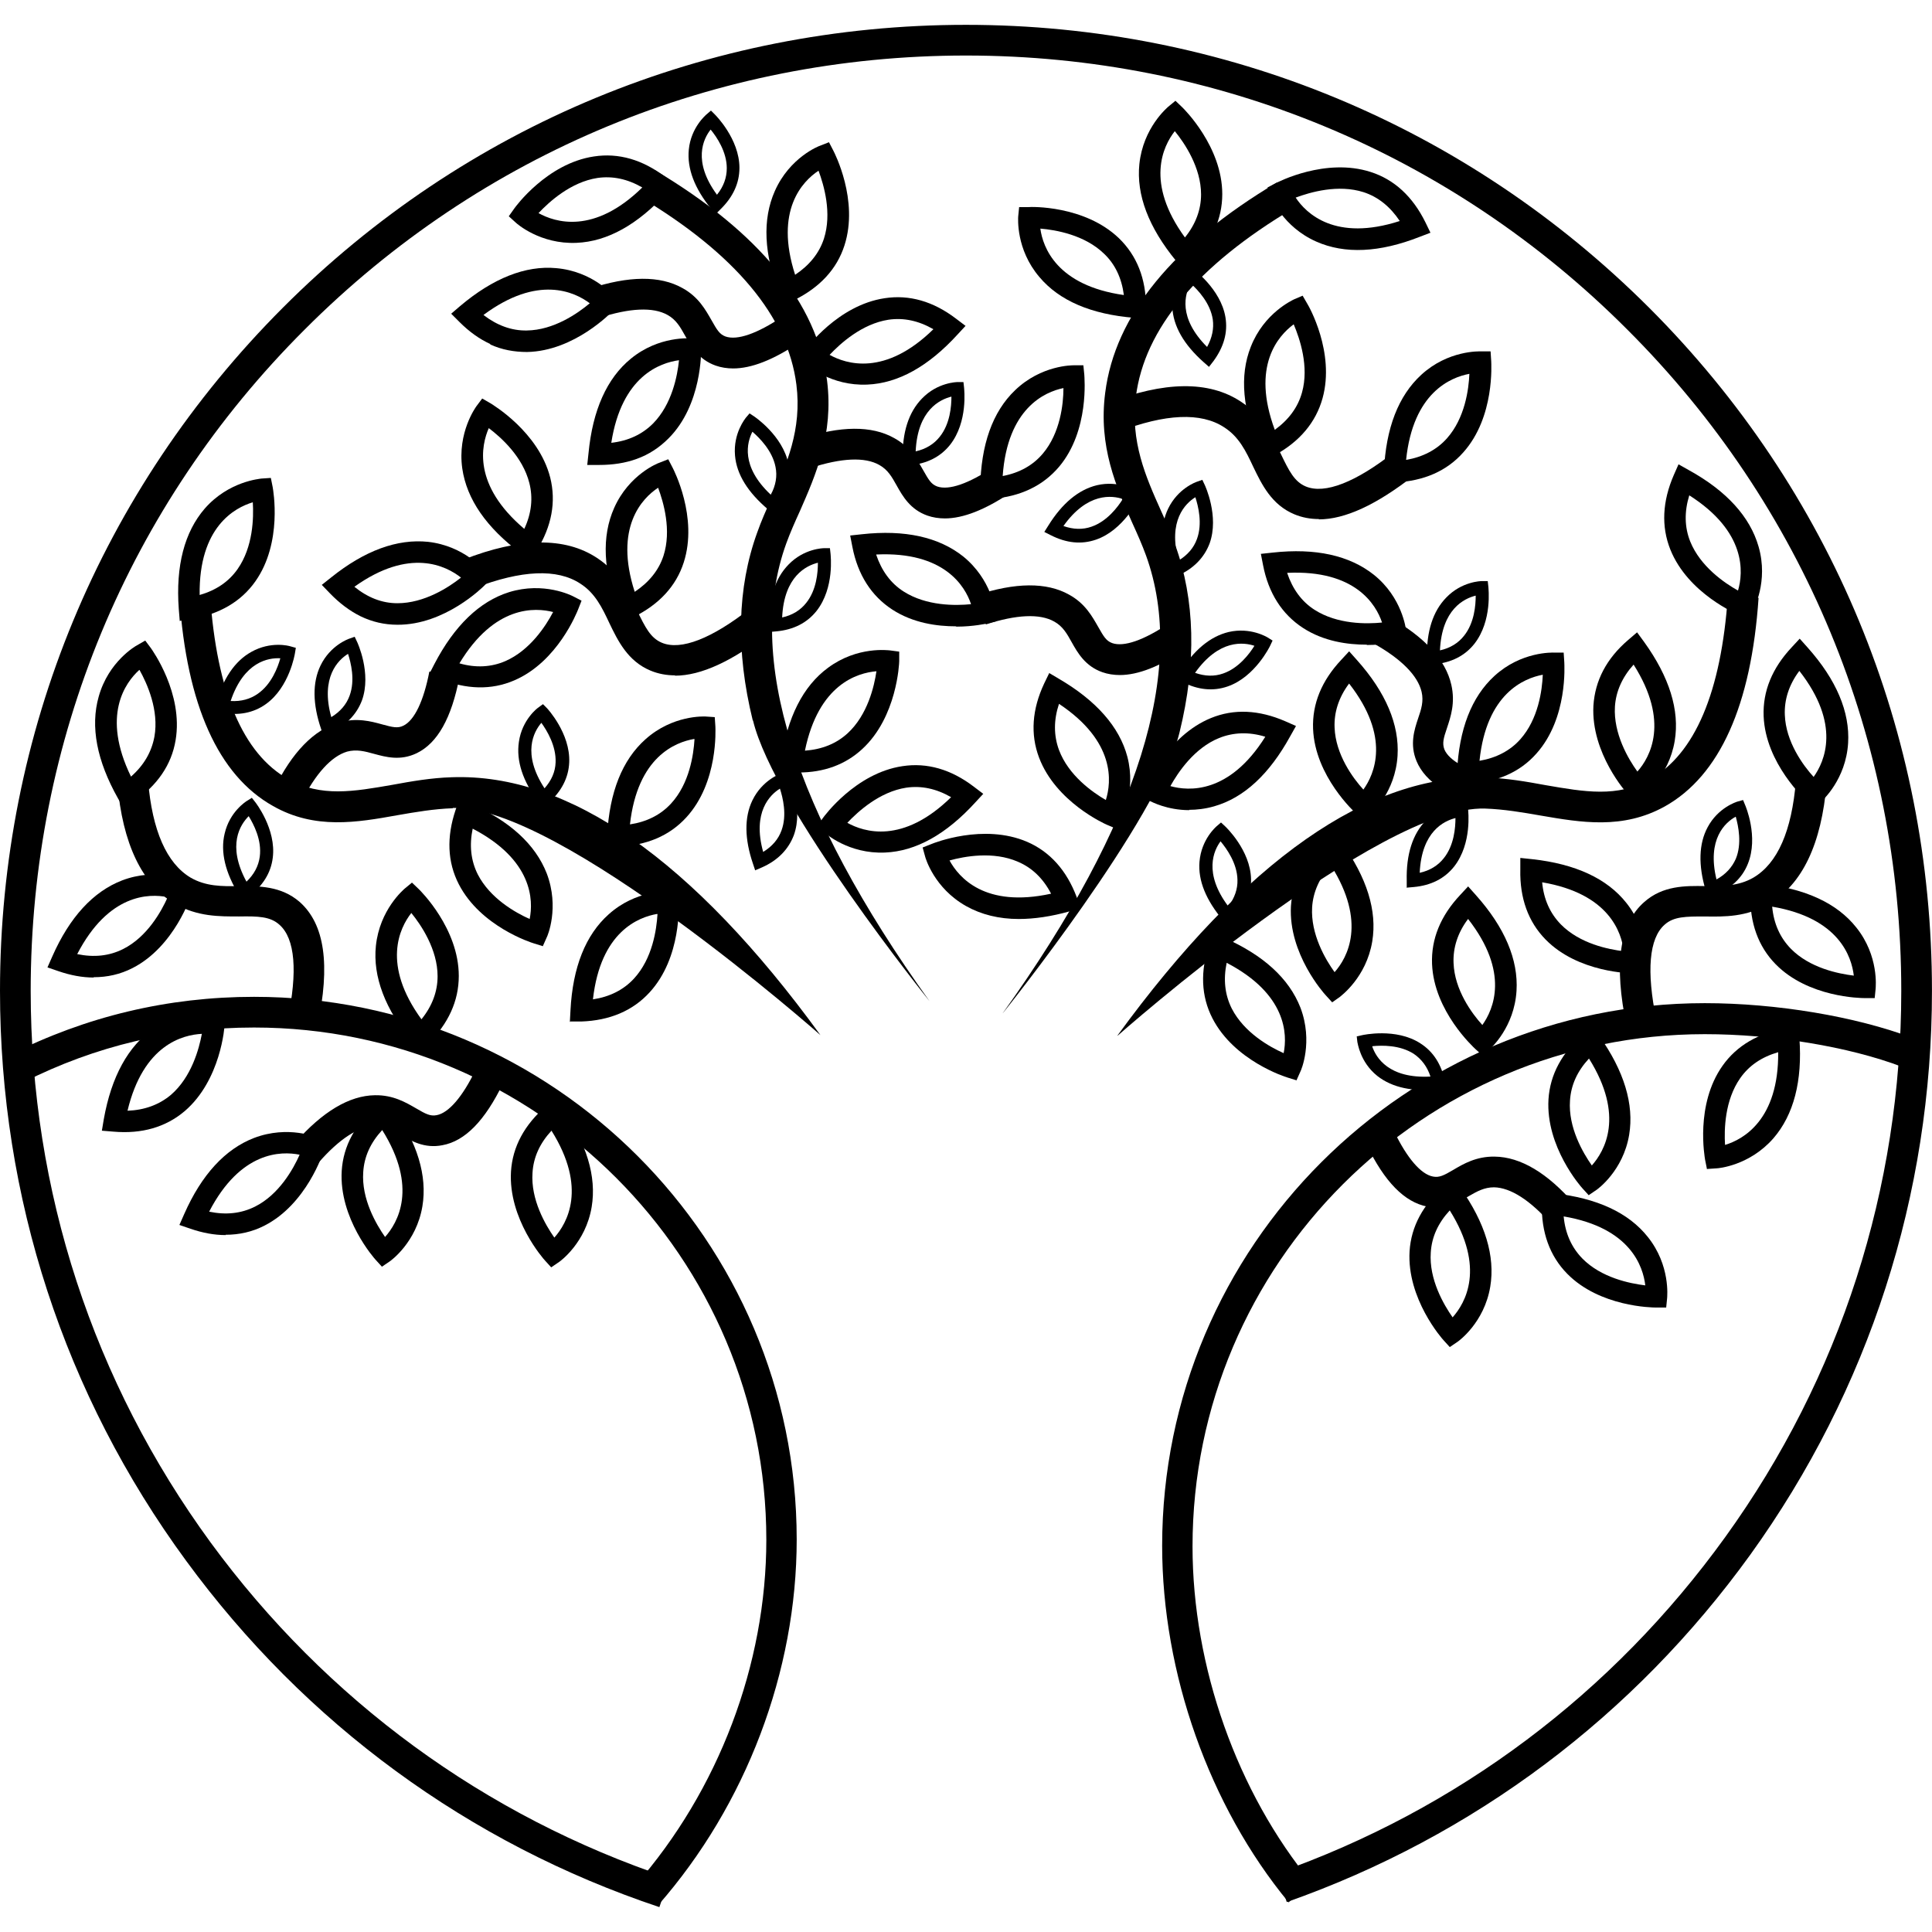 <svg xmlns="http://www.w3.org/2000/svg" version="1.1" xmlns:xlink="http://www.w3.org/1999/xlink" width="1000" height="1000"><style>
    #light-icon {
      display: inline;
    }
    #dark-icon {
      display: none;
    }

    @media (prefers-color-scheme: dark) {
      #light-icon {
        display: none;
      }
      #dark-icon {
        display: inline;
      }
    }
  </style><g id="light-icon"><svg xmlns="http://www.w3.org/2000/svg" version="1.1" xmlns:xlink="http://www.w3.org/1999/xlink" width="1000" height="1000"><g><g transform="matrix(16.377,0,0,16.377,0,12.856)"><svg xmlns="http://www.w3.org/2000/svg" version="1.1" xmlns:xlink="http://www.w3.org/1999/xlink" width="61.06" height="59.49"><svg id="Livello_2" data-name="Livello 2" xmlns="http://www.w3.org/2000/svg" viewBox="0 0 61.06 59.49">
  <g id="Livello_1-2" data-name="Livello 1">
    <g>
      <path d="M41.69,15.62c-.28,0-.54-.05-.78-.15-.72-.3-1.03-.94-1.3-1.5-.23-.49-.45-.95-.92-1.25-.73-.48-1.86-.43-3.34.14l-.35-.9c1.79-.7,3.21-.72,4.22-.05.69.45.99,1.09,1.26,1.65.26.54.43.88.79,1.03.6.25,1.58-.13,2.81-1.1l.6.76c-1.18.92-2.17,1.38-3,1.38Z"></path>
      <path d="M51.41,31.65c-.41-1.95-.23-3.24.56-3.93.59-.52,1.3-.51,1.92-.5.54,0,1.05.01,1.53-.27.76-.45,1.21-1.47,1.34-3.06l.97.08c-.16,1.92-.77,3.2-1.82,3.81-.71.42-1.41.41-2.03.4-.6,0-.98,0-1.27.26-.49.43-.58,1.47-.26,3.01l-.95.2Z"></path>
      <path d="M10.04,31.65l-.95-.2c.32-1.53.24-2.57-.26-3.01-.29-.26-.67-.27-1.27-.26-.62,0-1.32.01-2.03-.4-1.04-.61-1.66-1.9-1.82-3.81l.97-.08c.13,1.58.59,2.61,1.34,3.06.48.28.99.28,1.53.27.63,0,1.33-.01,1.92.5.79.7.98,1.98.56,3.93Z"></path>
      <path d="M21.34,20.56c-.28,0-.54-.05-.78-.15-.72-.3-1.03-.94-1.3-1.5-.23-.49-.45-.95-.92-1.25-.73-.48-1.86-.43-3.34.14l-.35-.9c1.79-.7,3.21-.72,4.22-.05.69.45.99,1.09,1.26,1.65.26.54.43.88.79,1.03.6.25,1.58-.13,2.81-1.1l.6.76c-1.18.92-2.17,1.38-3,1.38Z"></path>
      <path d="M29.87,15.6c-.2,0-.39-.03-.56-.09-.54-.19-.78-.61-.97-.95-.15-.27-.28-.5-.55-.65-.46-.26-1.2-.22-2.16.09l-.31-.92c1.24-.41,2.23-.42,2.94-.02.51.28.73.69.92,1.02.17.3.25.44.44.51.37.13,1-.09,1.79-.62l.54.81c-.82.55-1.51.82-2.09.82Z"></path>
      <path d="M9.53,24.59l-.87-.43c.57-1.17,1.26-1.88,2.05-2.11.56-.16,1.01-.04,1.37.06.33.09.49.13.67.04.35-.17.64-.78.82-1.71l.95.18c-.25,1.29-.69,2.08-1.35,2.4-.52.25-.98.12-1.35.02-.29-.08-.55-.15-.85-.07-.5.15-1,.7-1.45,1.6Z"></path>
      <path d="M47.09,24.74c-1.28-.31-2.04-.8-2.32-1.47-.22-.53-.07-.99.05-1.35.1-.29.18-.54.11-.84-.12-.51-.64-1.04-1.52-1.53l.47-.85c1.14.64,1.81,1.36,1.99,2.16.13.57-.02,1.01-.14,1.37-.11.32-.15.48-.08.67.15.36.74.68,1.66.91l-.23.94Z"></path>
      <path d="M35.4,20.55c-.2,0-.39-.03-.56-.09-.54-.19-.78-.61-.97-.95-.15-.27-.28-.5-.55-.65-.46-.26-1.2-.22-2.16.09l-.31-.92c1.24-.41,2.23-.42,2.94-.02.51.28.73.69.92,1.02.17.3.25.44.44.51.37.13,1-.09,1.79-.62l.54.81c-.82.55-1.51.82-2.09.82Z"></path>
      <path d="M23.18,10.86c-.2,0-.39-.03-.56-.09-.54-.19-.78-.61-.97-.95-.15-.27-.28-.5-.55-.65-.46-.26-1.2-.22-2.16.09l-.31-.92c1.24-.41,2.23-.42,2.94-.02.51.28.73.69.92,1.02.17.3.25.44.44.51.37.13,1-.09,1.79-.62l.54.81c-.82.55-1.51.82-2.09.82Z"></path>
      <path d="M10.06,35.97l-.73-.64c.86-.98,1.71-1.49,2.52-1.5.58-.01.98.23,1.31.42.29.17.44.25.64.21.38-.07.82-.58,1.23-1.43l.87.42c-.57,1.18-1.2,1.83-1.92,1.96-.56.11-.98-.13-1.31-.33-.26-.15-.49-.29-.8-.28-.52,0-1.15.41-1.81,1.17Z"></path>
      <path d="M49.03,37.91c-.66-.76-1.29-1.16-1.81-1.17-.31,0-.54.13-.8.28-.33.2-.75.44-1.31.33-.72-.14-1.35-.78-1.92-1.96l.87-.42c.41.85.85,1.36,1.23,1.43.2.04.35-.04.64-.21.32-.19.73-.43,1.31-.42.82.01,1.67.52,2.52,1.5l-.73.64Z"></path>
      <path d="M24.77,8.86l-.13-.34c-.5-1.27-.55-2.37-.15-3.27.47-1.06,1.39-1.42,1.43-1.43l.28-.11.14.27c.03.06.81,1.56.35,2.99-.24.75-.78,1.33-1.59,1.73l-.33.16ZM25.87,4.61c-.5.33-1.4,1.25-.74,3.29.45-.3.76-.68.91-1.14.26-.81,0-1.69-.17-2.15Z"></path>
      <path d="M45.21,6.57l-.34.13c-1.27.5-2.37.55-3.27.15-1.06-.47-1.42-1.39-1.43-1.43l-.11-.28.27-.14c.06-.03,1.56-.81,2.99-.35.75.24,1.33.78,1.73,1.59l.16.33ZM40.95,5.46c.33.5,1.25,1.4,3.29.74-.3-.45-.68-.76-1.14-.91-.81-.26-1.69,0-2.15.17Z"></path>
      <path d="M36.22,9.29l-.37-.03c-1.36-.11-2.37-.54-3-1.29-.75-.88-.67-1.87-.67-1.91l.03-.3h.3c.07-.01,1.76-.06,2.85.98.57.55.86,1.28.86,2.18v.37ZM32.88,6.44c.08.59.52,1.8,2.64,2.1-.07-.54-.28-.98-.63-1.31-.61-.59-1.52-.75-2.01-.79Z"></path>
      <path d="M19.69,18.88l-.13-.34c-.5-1.27-.55-2.37-.15-3.27.47-1.06,1.39-1.42,1.43-1.43l.28-.11.14.27c.03.06.81,1.56.35,2.99-.24.75-.78,1.33-1.59,1.73l-.33.16ZM20.8,14.63c-.5.33-1.4,1.25-.74,3.29.45-.3.76-.68.91-1.14.26-.81,0-1.69-.17-2.15Z"></path>
      <path d="M30.98,15.01v-.37c.02-1.37.39-2.41,1.1-3.09.83-.8,1.82-.79,1.86-.79h.3s.03.3.03.3c0,.07.17,1.76-.8,2.91-.51.6-1.22.94-2.12,1.01l-.37.03ZM33.61,11.48c-.59.12-1.77.64-1.92,2.78.53-.1.96-.34,1.27-.71.55-.65.65-1.57.65-2.06Z"></path>
      <path d="M33.15,20.48l.32.19c1.18.69,1.91,1.52,2.16,2.46.29,1.12-.2,1.98-.22,2.01l-.15.26-.28-.12c-.07-.03-1.61-.72-2.14-2.12-.28-.74-.22-1.53.16-2.34l.16-.33ZM34.95,24.5c.18-.57.31-1.85-1.48-3.04-.17.51-.17,1,0,1.46.3.8,1.05,1.33,1.48,1.58Z"></path>
      <path d="M30.52,9.51l-.25.27c-.92,1.01-1.88,1.55-2.86,1.59-1.15.05-1.89-.61-1.92-.64l-.22-.2.17-.24c.04-.06,1.04-1.43,2.52-1.65.78-.12,1.54.1,2.26.65l.29.22ZM26.22,10.43c.52.29,1.75.69,3.28-.81-.47-.27-.94-.37-1.42-.3-.84.13-1.52.75-1.86,1.11Z"></path>
      <path d="M31.08,24.3l-.25.27c-.92,1.01-1.88,1.55-2.86,1.59-1.15.05-1.89-.61-1.92-.64l-.22-.2.17-.24c.04-.06,1.04-1.43,2.52-1.65.78-.12,1.54.1,2.26.65l.29.22ZM26.78,25.22c.52.29,1.75.69,3.28-.81-.47-.27-.94-.37-1.42-.3-.84.13-1.52.75-1.86,1.11Z"></path>
      <path d="M21.33,5.03l-.25.27c-.92,1.01-1.88,1.55-2.86,1.59-1.15.05-1.89-.61-1.92-.64l-.22-.2.17-.24c.04-.06,1.04-1.43,2.52-1.65.78-.12,1.54.1,2.26.65l.29.22ZM17.02,5.95c.52.29,1.75.69,3.28-.81-.47-.27-.94-.37-1.42-.3-.84.13-1.52.75-1.86,1.11Z"></path>
      <path d="M25.24,23.63c-.07,0-.15,0-.23,0l-.37-.02.05-.37c.19-1.35.69-2.34,1.48-2.92.93-.69,1.91-.55,1.95-.55l.3.04v.3c0,.07-.07,1.77-1.17,2.78-.53.49-1.21.74-2.01.74ZM27.7,20.43c-.6.05-1.83.41-2.26,2.51.54-.04.99-.22,1.35-.55.63-.58.84-1.48.91-1.96Z"></path>
      <path d="M13.56,20.53l.17-.33c.63-1.21,1.43-1.98,2.36-2.27,1.1-.34,1.98.11,2.02.13l.27.14-.11.28c-.03.07-.64,1.65-2.02,2.24-.72.31-1.51.29-2.35-.05l-.34-.14ZM17.49,18.56c-.58-.15-1.86-.22-2.97,1.62.52.15,1.01.12,1.45-.07.78-.34,1.28-1.11,1.51-1.55Z"></path>
      <path d="M3.22,34.95l.06-.36c.24-1.35.77-2.31,1.57-2.87.95-.66,1.93-.49,1.97-.48l.3.05-.02.3c0,.07-.12,1.76-1.26,2.74-.6.51-1.36.73-2.26.65l-.37-.03ZM6.38,31.89c-.6.03-1.85.34-2.35,2.43.54-.02,1-.19,1.37-.5.65-.56.89-1.45.98-1.93Z"></path>
      <path d="M19.17,25.99l.02-.37c.07-1.37.48-2.39,1.21-3.04.86-.77,1.85-.72,1.89-.72l.3.02.02.3c0,.07.1,1.76-.92,2.87-.53.58-1.26.89-2.16.92h-.37ZM21.94,22.57c-.59.1-1.79.56-2.03,2.7.53-.08.97-.3,1.3-.66.58-.63.71-1.54.74-2.03Z"></path>
      <path d="M18.01,31.52l.02-.37c.07-1.37.48-2.39,1.21-3.04.86-.77,1.85-.72,1.89-.72l.3.02.02.3c0,.07.1,1.76-.92,2.87-.53.58-1.26.89-2.16.92h-.37ZM20.77,28.1c-.59.1-1.79.56-2.03,2.7.53-.08.97-.3,1.3-.66.58-.63.71-1.54.74-2.03Z"></path>
      <path d="M13.27,32.46l-.23-.29c-.87-1.06-1.26-2.09-1.16-3.06.12-1.15.88-1.78.91-1.81l.23-.19.22.21c.05.05,1.26,1.24,1.26,2.74,0,.79-.33,1.51-.97,2.14l-.26.26ZM13,28.07c-.37.47-.94,1.63.32,3.36.34-.42.51-.88.51-1.36,0-.85-.52-1.62-.83-2Z"></path>
      <path d="M37.4,7.75l-.23-.29c-.87-1.06-1.26-2.09-1.16-3.06.12-1.15.88-1.78.91-1.81l.23-.19.22.21c.05.05,1.26,1.24,1.26,2.74,0,.79-.33,1.51-.97,2.14l-.26.26ZM37.13,3.36c-.37.47-.94,1.63.32,3.36.34-.42.51-.88.51-1.36,0-.85-.52-1.62-.83-2Z"></path>
      <path d="M22.62,6l-.14-.18c-.53-.65-.77-1.28-.71-1.88.07-.7.54-1.09.56-1.11l.14-.12.13.13s.77.76.77,1.68c0,.48-.2.92-.6,1.31l-.16.16ZM22.46,3.31c-.23.29-.58,1,.2,2.06.21-.26.31-.54.31-.84,0-.52-.32-.99-.51-1.22Z"></path>
      <path d="M24.45,15.47l-.17-.15c-.64-.54-1-1.11-1.05-1.71-.06-.71.33-1.17.34-1.19l.12-.14.15.1s.9.6,1.08,1.5c.09.47-.02.94-.34,1.4l-.13.19ZM23.78,12.86c-.17.33-.38,1.09.58,1.99.16-.29.21-.59.15-.88-.1-.51-.5-.91-.73-1.11Z"></path>
      <path d="M37.01,17.51l-.07-.21c-.27-.79-.28-1.47-.02-2.01.31-.64.88-.84.91-.85l.17-.06.08.17s.46.98.15,1.84c-.17.45-.51.8-1.01,1.02l-.21.09ZM37.78,14.93c-.31.19-.88.74-.53,2,.28-.17.48-.4.58-.68.18-.49.04-1.04-.05-1.32Z"></path>
      <path d="M23.87,26.73l-.07-.21c-.27-.79-.28-1.47-.02-2.01.31-.64.88-.84.91-.85l.17-.06.08.17s.46.98.15,1.84c-.17.45-.51.8-1.01,1.02l-.21.09ZM24.65,24.14c-.31.19-.88.74-.53,2,.28-.17.48-.4.58-.68.18-.49.04-1.04-.05-1.32Z"></path>
      <path d="M10.22,22.47l-.07-.21c-.27-.79-.28-1.47-.02-2.01.31-.64.88-.84.91-.85l.17-.06.08.17s.46.98.15,1.84c-.17.45-.51.8-1.01,1.02l-.21.09ZM11,19.88c-.31.19-.88.74-.53,2,.28-.17.48-.4.58-.68.18-.49.04-1.04-.05-1.32Z"></path>
      <path d="M17.16,24.75l-.14-.18c-.5-.67-.71-1.31-.62-1.91.1-.7.59-1.07.61-1.08l.15-.11.13.13s.74.79.7,1.71c-.02.48-.24.91-.65,1.28l-.17.15ZM17.11,22.06c-.24.28-.62.97.1,2.07.22-.25.34-.52.35-.82.02-.52-.27-1-.45-1.25Z"></path>
      <path d="M6.76,21.7l.06-.22c.22-.81.6-1.37,1.12-1.66.62-.35,1.2-.19,1.23-.18l.18.05-.03.18s-.17,1.07-.92,1.6c-.39.28-.87.37-1.41.27l-.22-.04ZM8.86,20.02c-.37-.02-1.15.1-1.57,1.35.33.02.62-.06.86-.23.43-.3.63-.83.71-1.12Z"></path>
      <path d="M7.68,27.7l-.12-.19c-.44-.71-.6-1.37-.46-1.95.16-.69.67-1.01.7-1.03l.16-.1.11.14s.67.85.55,1.76c-.06.48-.32.89-.76,1.22l-.18.14ZM7.86,25.01c-.26.26-.7.91-.07,2.07.24-.23.38-.49.42-.79.07-.52-.19-1.02-.35-1.28Z"></path>
      <path d="M38.21,10.81l-.17-.15c-.63-.56-.96-1.14-.99-1.74-.04-.71.36-1.16.38-1.18l.12-.14.15.11s.88.63,1.03,1.53c.08.48-.05.94-.38,1.39l-.14.18ZM37.63,8.18c-.18.32-.41,1.07.52,2,.16-.29.22-.58.18-.87-.08-.52-.47-.93-.69-1.13Z"></path>
      <path d="M33.01,16.02l.12-.19c.44-.71.96-1.14,1.54-1.28.69-.16,1.21.16,1.23.17l.16.1-.08.17s-.47.98-1.34,1.28c-.46.16-.94.11-1.43-.14l-.2-.1ZM35.5,14.99c-.35-.12-1.13-.22-1.89.85.31.11.61.12.89.02.49-.17.83-.62.99-.88Z"></path>
      <path d="M37.17,20.66l.12-.19c.44-.71.96-1.14,1.54-1.28.69-.16,1.21.16,1.23.17l.16.1-.08.17s-.47.98-1.34,1.28c-.46.16-.94.11-1.43-.14l-.2-.1ZM39.66,19.63c-.35-.12-1.13-.22-1.89.85.31.11.61.12.89.02.49-.17.83-.62.99-.88Z"></path>
      <path d="M28.53,13.95v-.23c-.02-.84.19-1.48.61-1.91.49-.51,1.1-.52,1.13-.52h.18s.02.18.02.18c0,.04.13,1.07-.44,1.8-.3.38-.73.6-1.28.65l-.23.02ZM30.07,11.75c-.36.09-1.07.42-1.13,1.73.32-.07.58-.23.76-.46.33-.41.37-.97.37-1.27Z"></path>
      <path d="M24.31,19.2v-.23c-.02-.84.19-1.48.61-1.91.49-.51,1.1-.52,1.13-.52h.18s.02.18.02.18c0,.04.13,1.07-.44,1.8-.3.38-.73.6-1.28.65l-.23.02ZM25.85,17c-.36.09-1.07.42-1.13,1.73.32-.07.58-.23.76-.46.33-.41.37-.97.37-1.27Z"></path>
      <path d="M45.1,20.24v-.23c-.02-.84.19-1.48.61-1.91.49-.51,1.1-.52,1.13-.52h.18s.02.18.02.18c0,.04.13,1.07-.44,1.8-.3.38-.73.6-1.28.65l-.23.02ZM46.64,18.04c-.36.09-1.07.42-1.13,1.73.32-.07.58-.23.76-.46.33-.41.37-.97.37-1.27Z"></path>
      <path d="M44.46,27.28v-.23c-.02-.84.19-1.48.61-1.91.49-.51,1.1-.52,1.13-.52h.18s.02.18.02.18c0,.04.13,1.07-.44,1.8-.3.38-.73.6-1.28.65l-.23.02ZM46,25.07c-.36.09-1.07.42-1.13,1.73.32-.07.58-.23.76-.46.33-.41.37-.97.37-1.27Z"></path>
      <path d="M38.81,28.48l-.15-.17c-.54-.64-.8-1.26-.75-1.86.06-.71.52-1.1.54-1.12l.14-.12.14.13s.79.74.81,1.66c.01.48-.18.93-.57,1.32l-.16.16ZM38.58,25.8c-.22.29-.55,1.01.24,2.06.2-.26.3-.55.29-.84-.01-.52-.34-.98-.53-1.21Z"></path>
      <path d="M53.98,27.58l-.07-.22c-.24-.8-.22-1.48.06-2,.33-.62.91-.8.94-.81l.18-.05.07.17s.43.99.08,1.85c-.18.45-.54.78-1.05.99l-.21.08ZM54.85,25.03c-.32.18-.91.7-.6,1.98.29-.16.49-.38.61-.65.2-.48.08-1.04,0-1.33Z"></path>
      <path d="M45.72,33.61l-.23.03c-.83.09-1.49-.05-1.96-.42-.55-.44-.62-1.05-.63-1.07l-.02-.18.18-.04s1.06-.24,1.83.26c.41.26.67.67.78,1.21l.04.22ZM43.37,32.29c.12.35.52,1.02,1.84.95-.1-.31-.28-.55-.53-.72-.44-.28-1-.27-1.3-.24Z"></path>
      <path d="M43.72,14.48l.02-.37c.06-1.37.46-2.39,1.18-3.05.85-.78,1.84-.74,1.89-.74h.3s.02.31.02.31c0,.07.12,1.76-.88,2.88-.52.59-1.25.91-2.15.95l-.37.02ZM46.44,11.03c-.59.11-1.78.59-2,2.72.53-.09.97-.32,1.29-.68.57-.64.69-1.55.71-2.04Z"></path>
      <path d="M46.03,24l.02-.37c.06-1.37.46-2.39,1.18-3.05.85-.78,1.84-.74,1.89-.74h.3s.02.31.02.31c0,.07.12,1.76-.88,2.88-.52.59-1.25.91-2.15.95l-.37.02ZM48.76,20.54c-.59.11-1.78.59-2,2.72.53-.09.97-.32,1.29-.68.57-.64.69-1.55.71-2.04Z"></path>
      <path d="M39.97,13.78l-.15-.34c-.55-1.25-.65-2.35-.29-3.26.42-1.08,1.33-1.48,1.36-1.5l.28-.12.15.26c.04.06.88,1.53.48,2.98-.21.76-.72,1.37-1.51,1.8l-.32.18ZM40.88,9.47c-.48.36-1.34,1.31-.59,3.33.44-.32.73-.71.86-1.18.23-.82-.07-1.7-.26-2.15Z"></path>
      <path d="M30.21,19.01c-.59,0-1.35-.1-2.01-.53-.66-.43-1.09-1.1-1.26-1.98l-.07-.36.37-.04c1.36-.15,2.43.09,3.2.7.9.73,1.01,1.71,1.02,1.75l.03.3-.29.07s-.43.1-.97.1ZM27.69,16.74c.17.51.46.91.87,1.17.72.46,1.64.45,2.13.4-.19-.57-.85-1.67-2.99-1.57Z"></path>
      <path d="M43.19,19.59c-.59,0-1.35-.1-2.01-.53-.66-.43-1.09-1.1-1.26-1.98l-.07-.36.37-.04c1.36-.15,2.43.09,3.2.7.9.72,1.01,1.71,1.02,1.75l.03.3-.29.07s-.43.1-.97.1ZM40.68,17.32c.17.51.46.91.87,1.17.72.46,1.64.45,2.13.4-.19-.57-.85-1.67-2.99-1.57Z"></path>
      <path d="M51.66,24.55l-.2-.22c-.05-.05-1.18-1.31-1.1-2.81.05-.79.41-1.49,1.1-2.08l.28-.24.22.3c.8,1.11,1.13,2.16.97,3.13-.19,1.14-.99,1.72-1.02,1.75l-.24.17ZM51.63,20.22c-.36.4-.56.85-.59,1.33-.05.85.42,1.65.71,2.05.4-.45,1.03-1.57-.12-3.38Z"></path>
      <path d="M55.26,18.77l-.28-.11c-.07-.03-1.63-.68-2.19-2.08-.29-.73-.25-1.52.11-2.35l.15-.34.32.18c1.2.66,1.94,1.48,2.21,2.42.32,1.11-.16,1.98-.18,2.02l-.15.26ZM53.39,14.87c-.16.52-.15,1.01.03,1.46.32.79,1.08,1.31,1.51,1.55.17-.57.27-1.86-1.54-3.01Z"></path>
      <path d="M57.33,24.74l-.22-.2c-.05-.05-1.31-1.19-1.37-2.69-.03-.79.27-1.52.89-2.18l.25-.27.25.28c.91,1.02,1.34,2.04,1.28,3.02-.07,1.15-.81,1.81-.84,1.84l-.23.2ZM56.86,20.43c-.32.43-.47.9-.45,1.38.03.85.58,1.6.91,1.96.35-.49.87-1.66-.45-3.35Z"></path>
      <path d="M40.98,33.36l-.29-.09c-.07-.02-1.68-.53-2.37-1.87-.36-.7-.39-1.49-.1-2.35l.12-.35.34.15c1.25.55,2.06,1.29,2.42,2.21.41,1.08.02,1.99,0,2.02l-.12.27ZM38.77,29.64c-.11.53-.06,1.01.16,1.45.39.76,1.19,1.21,1.64,1.41.12-.59.1-1.87-1.81-2.86Z"></path>
      <path d="M17.16,29.12l-.29-.09c-.07-.02-1.68-.53-2.37-1.87-.36-.7-.39-1.49-.1-2.35l.12-.35.34.15c1.25.55,2.06,1.29,2.42,2.21.41,1.08.02,1.99,0,2.02l-.12.27ZM14.94,25.4c-.11.53-.06,1.01.16,1.45.39.76,1.19,1.21,1.64,1.41.12-.59.1-1.87-1.81-2.86Z"></path>
      <path d="M46.85,32.57l-.22-.2c-.05-.05-1.31-1.19-1.37-2.69-.03-.79.27-1.52.89-2.18l.25-.27.25.28c.91,1.02,1.34,2.04,1.28,3.02-.07,1.15-.81,1.81-.84,1.84l-.23.2ZM46.39,28.27c-.32.43-.47.9-.45,1.38.03.85.58,1.6.91,1.96.35-.49.87-1.66-.45-3.35Z"></path>
      <path d="M43.09,25.14l-.22-.2c-.05-.05-1.31-1.19-1.37-2.69-.03-.79.27-1.52.89-2.18l.25-.27.25.28c.91,1.02,1.34,2.04,1.28,3.02-.07,1.15-.81,1.81-.84,1.84l-.23.2ZM42.63,20.83c-.32.43-.47.9-.45,1.38.03.85.58,1.6.91,1.96.35-.49.87-1.66-.45-3.35Z"></path>
      <path d="M51.66,29.98c-.12,0-1.78-.02-2.81-1.07-.55-.56-.82-1.31-.8-2.21v-.37s.38.04.38.04c1.36.15,2.36.61,2.97,1.38.72.9.61,1.89.61,1.93l-.03.3h-.3s0,0,0,0ZM48.74,27.1c.05.54.25.98.59,1.33.6.61,1.5.79,1.99.85-.07-.59-.46-1.82-2.58-2.18Z"></path>
      <path d="M58.93,30.76c-.12,0-1.78-.02-2.81-1.07-.55-.56-.82-1.31-.8-2.21v-.37s.38.04.38.04c1.36.15,2.36.61,2.97,1.38.72.9.61,1.89.61,1.93l-.03.3h-.3s0,0,0,0ZM56.01,27.87c.05.54.25.98.59,1.33.6.61,1.5.79,1.99.85-.07-.59-.46-1.82-2.58-2.18Z"></path>
      <path d="M52.34,40.54c-.12,0-1.78-.02-2.81-1.07-.55-.56-.82-1.31-.8-2.21v-.37s.38.04.38.04c1.36.15,2.36.61,2.97,1.38.72.9.61,1.89.61,1.93l-.03.3h-.3s0,0,0,0ZM49.42,37.66c.05.54.25.98.59,1.33.6.61,1.5.79,1.99.85-.07-.59-.46-1.82-2.58-2.18Z"></path>
      <path d="M53.95,36.17l-.06-.3c-.01-.07-.32-1.74.55-2.97.45-.64,1.14-1.04,2.03-1.19l.37-.06.03.37c.1,1.36-.18,2.43-.82,3.17-.76.87-1.75.95-1.79.95l-.3.02ZM56.2,32.47c-.52.15-.92.42-1.2.82-.49.7-.51,1.62-.48,2.11.57-.17,1.7-.79,1.68-2.93Z"></path>
      <path d="M45.83,41.8l-.2-.22c-.05-.05-1.17-1.32-1.08-2.82.05-.79.43-1.48,1.11-2.07l.28-.24.21.3c.79,1.11,1.11,2.17.95,3.13-.19,1.14-1,1.72-1.03,1.74l-.25.17ZM45.82,37.47c-.37.4-.57.84-.6,1.33-.06.85.41,1.65.69,2.05.4-.45,1.05-1.56-.09-3.38Z"></path>
      <path d="M12.08,39.26l-.2-.22c-.05-.05-1.17-1.32-1.08-2.82.05-.79.43-1.48,1.11-2.07l.28-.24.21.3c.79,1.11,1.11,2.17.95,3.13-.19,1.14-1,1.72-1.03,1.74l-.25.17ZM12.08,34.93c-.37.4-.57.84-.6,1.33-.06.85.41,1.65.69,2.05.4-.45,1.05-1.56-.09-3.38Z"></path>
      <path d="M50.22,37l-.2-.22c-.05-.05-1.17-1.32-1.08-2.82.05-.79.43-1.48,1.11-2.07l.28-.24.21.3c.79,1.11,1.11,2.17.95,3.13-.19,1.14-1,1.72-1.03,1.74l-.25.17ZM50.22,32.67c-.37.4-.57.84-.6,1.33-.06.85.41,1.65.69,2.05.4-.45,1.05-1.56-.09-3.38Z"></path>
      <path d="M17.43,39.28l-.2-.22c-.05-.05-1.17-1.32-1.08-2.82.05-.79.43-1.48,1.11-2.07l.28-.24.21.3c.79,1.11,1.11,2.17.95,3.13-.19,1.14-1,1.72-1.03,1.74l-.25.17ZM17.43,34.95c-.37.4-.57.84-.6,1.33-.06.85.41,1.65.69,2.05.4-.45,1.05-1.56-.09-3.38Z"></path>
      <path d="M42.1,30.89l-.2-.22c-.05-.05-1.18-1.31-1.1-2.81.05-.79.41-1.49,1.1-2.08l.28-.24.22.3c.8,1.11,1.13,2.16.97,3.13-.19,1.14-.99,1.72-1.02,1.75l-.24.17ZM42.06,26.56c-.36.4-.56.85-.59,1.33-.05.85.42,1.65.71,2.05.4-.45,1.03-1.57-.12-3.38Z"></path>
      <path d="M37.59,24.82c-.71,0-1.2-.27-1.23-.28l-.26-.15.11-.28c.03-.07.67-1.63,2.06-2.2.73-.3,1.52-.26,2.35.1l.34.15-.18.32c-.66,1.2-1.46,1.95-2.41,2.22-.28.08-.55.11-.79.11ZM36.99,24.06c.57.16,1.86.26,3-1.56-.52-.16-1.01-.14-1.46.04-.79.32-1.3,1.09-1.54,1.52Z"></path>
      <path d="M32.2,28.26c-.63,0-1.19-.14-1.67-.41-1.01-.57-1.28-1.52-1.29-1.56l-.08-.29.28-.11c.07-.03,1.64-.66,3.02-.07.72.31,1.25.9,1.57,1.75l.13.35-.36.1c-.57.16-1.11.24-1.6.24ZM30.01,26.41c.29.53,1.11,1.51,3.21,1.05-.25-.48-.6-.82-1.05-1.01-.78-.34-1.69-.17-2.16-.04Z"></path>
      <path d="M15.5,10.09c-.35-.16-.67-.39-.98-.7l-.26-.26.28-.24c1.04-.88,2.07-1.29,3.04-1.2,1.15.1,1.79.85,1.82.89l.19.23-.21.22c-.05.05-1.22,1.28-2.72,1.31-.41,0-.8-.07-1.17-.24ZM15.28,9.17c.43.33.89.5,1.37.49.85-.01,1.61-.54,1.99-.86-.48-.36-1.64-.91-3.36.37Z"></path>
      <path d="M20.12,13.72c-.36.13-.75.19-1.19.19h-.37s.04-.37.04-.37c.13-1.36.58-2.37,1.34-2.99.89-.73,1.88-.64,1.92-.64l.3.03v.3c0,.07.03,1.77-1.03,2.83-.29.29-.62.51-1.01.65ZM19.32,13.21c.54-.06.98-.27,1.32-.61.6-.61.77-1.51.82-2-.59.08-1.81.49-2.14,2.61Z"></path>
      <path d="M11.39,18.69c-.34-.17-.66-.41-.96-.72l-.26-.27.29-.23c1.07-.86,2.1-1.23,3.07-1.13,1.15.13,1.77.9,1.8.93l.19.24-.21.21c-.05.05-1.25,1.25-2.75,1.24-.41,0-.8-.09-1.17-.27ZM11.2,17.76c.42.34.87.52,1.36.52.85,0,1.62-.5,2.01-.81-.47-.37-1.62-.96-3.37.29Z"></path>
      <path d="M2.96,30.11c-.36,0-.73-.07-1.11-.2l-.35-.12.15-.34c.55-1.25,1.3-2.06,2.21-2.41,1.08-.41,1.99-.02,2.02,0l.27.12-.09.29c-.02.07-.54,1.68-1.87,2.36-.39.2-.8.29-1.23.29ZM2.44,29.37c.53.11,1.01.06,1.45-.16.76-.38,1.21-1.19,1.41-1.64-.59-.12-1.87-.11-2.86,1.8Z"></path>
      <path d="M7.13,38.25c-.36,0-.73-.07-1.11-.2l-.35-.12.15-.34c.55-1.25,1.3-2.06,2.21-2.41,1.08-.41,1.99-.02,2.02,0l.27.12-.09.29c-.02.07-.54,1.68-1.87,2.36-.39.2-.8.29-1.23.29ZM6.61,37.51c.53.11,1.01.06,1.45-.16.76-.38,1.21-1.19,1.41-1.64-.59-.12-1.87-.11-2.86,1.8Z"></path>
      <path d="M5.68,18.83l-.03-.37c-.1-1.36.18-2.43.82-3.17.76-.87,1.75-.94,1.79-.95l.3-.02.06.3c.01.07.32,1.74-.55,2.97-.45.64-1.14,1.04-2.03,1.19l-.37.06ZM7.99,15.09c-.57.17-1.71.78-1.68,2.93.52-.15.92-.42,1.2-.82.49-.7.51-1.62.48-2.11Z"></path>
      <path d="M16.77,16.93l-.3-.22c-1.1-.82-1.72-1.72-1.86-2.69-.16-1.14.43-1.94.45-1.97l.18-.24.26.15c.06.04,1.52.9,1.89,2.35.19.76.05,1.54-.43,2.31l-.19.31ZM15.45,12.74c-.24.55-.52,1.8,1.12,3.19.23-.49.28-.98.16-1.45-.21-.83-.89-1.44-1.29-1.74Z"></path>
      <path d="M3.91,24.77l-.18-.32c-.67-1.19-.88-2.27-.61-3.22.31-1.11,1.17-1.6,1.21-1.62l.26-.15.18.24c.04.06,1.03,1.43.78,2.91-.13.78-.58,1.43-1.32,1.94l-.31.21ZM4.4,20.39c-.44.4-1.2,1.44-.26,3.37.41-.36.65-.78.74-1.26.15-.84-.23-1.68-.47-2.11Z"></path>
      <path d="M20.84,59.49c-6.02-2.01-11.19-5.8-14.96-10.95C2.03,43.29,0,37.06,0,30.53c0-8.15,3.18-15.82,8.94-21.59S22.37,0,30.53,0s15.82,3.18,21.59,8.94c5.77,5.77,8.94,13.43,8.94,21.59,0,6.45-1.99,12.61-5.74,17.82-3.68,5.1-8.74,8.9-14.65,10.98l-.32-.91c5.72-2.01,10.62-5.69,14.18-10.63,3.64-5.05,5.56-11.02,5.56-17.26,0-7.9-3.07-15.32-8.66-20.9C45.85,4.04,38.43.97,30.53.97s-15.32,3.07-20.9,8.66C4.04,15.21.97,22.63.97,30.53c0,6.32,1.97,12.35,5.69,17.44,3.65,4.98,8.66,8.65,14.49,10.6l-.31.92Z"></path>
      <path d="M20.81,59.44l-.73-.64c2.63-3,4.14-6.98,4.14-10.92,0-8.92-7.26-16.19-16.19-16.19-2.57,0-5.02.58-7.29,1.73l-.44-.86c2.41-1.22,5.01-1.84,7.73-1.84,9.46,0,17.15,7.7,17.15,17.15,0,4.17-1.6,8.39-4.38,11.56Z"></path>
      <path d="M40.72,59.33c-2.5-3.03-3.99-7.24-3.99-11.26,0-9.46,7.7-17.15,17.15-17.15,2.26,0,4.77.42,6.57,1.1l-.34.91c-1.69-.64-4.08-1.03-6.23-1.03-8.92,0-16.19,7.26-16.19,16.19,0,3.8,1.41,7.78,3.77,10.64l-.75.62Z"></path>
      <path d="M35.32,31.94c4.03-5.53,7.95-8.28,11.65-8.15.66.02,1.28.13,1.88.24,1.22.21,2.27.4,3.29-.18,1.43-.8,2.26-2.76,2.47-5.81l.97.07c-.23,3.4-1.23,5.62-2.96,6.59-1.33.74-2.65.51-3.93.29-.57-.1-1.16-.2-1.75-.22-3.37-.12-11.62,7.18-11.62,7.18Z"></path>
      <path d="M14.31,24.76c-.59.02-1.18.12-1.75.22-1.28.23-2.61.46-3.93-.29-1.73-.97-2.73-3.19-2.96-6.59l.97-.07c.21,3.05,1.04,5.01,2.47,5.81,1.03.58,2.08.39,3.29.18.6-.11,1.22-.22,1.88-.24,3.7-.13,7.62,2.61,11.65,8.15,0,0-8.26-7.3-11.62-7.18Z"></path>
      <path d="M31.69,31.24c4.31-6.02,5.83-10.88,4.53-14.47-.12-.33-.27-.67-.43-1.02-.51-1.14-1.08-2.43-.86-4.12.31-2.45,2.14-4.69,5.43-6.65l.5.83c-3.02,1.8-4.69,3.8-4.96,5.94-.18,1.42.31,2.53.79,3.6.16.35.32.72.45,1.08.63,1.74.68,3.73.14,5.93-.67,2.76-5.58,8.87-5.58,8.87Z"></path>
      <path d="M23.79,21.98c-.54-2.2-.49-4.19.14-5.93.13-.37.29-.73.45-1.08.48-1.07.97-2.18.79-3.6-.27-2.14-1.94-4.14-4.96-5.94l.5-.83c3.29,1.96,5.12,4.2,5.43,6.65.21,1.69-.36,2.98-.86,4.12-.16.35-.31.69-.43,1.02-1.3,3.59.22,8.46,4.53,14.47,0,0-4.91-6.11-5.58-8.87Z"></path>
    </g>
  </g>
</svg></svg></g></g></svg></g><g id="dark-icon"><svg xmlns="http://www.w3.org/2000/svg" version="1.1" xmlns:xlink="http://www.w3.org/1999/xlink" width="1000" height="1000"><g clip-path="url(#SvgjsClipPath1133)"><rect width="1000" height="1000" fill="#ffffff"></rect><g transform="matrix(13.102,0,0,13.102,100,110.285)"><svg xmlns="http://www.w3.org/2000/svg" version="1.1" xmlns:xlink="http://www.w3.org/1999/xlink" width="61.06" height="59.49"><svg id="Livello_2" data-name="Livello 2" xmlns="http://www.w3.org/2000/svg" viewBox="0 0 61.06 59.49">
  <g id="Livello_1-2" data-name="Livello 1">
    <g>
      <path d="M41.69,15.62c-.28,0-.54-.05-.78-.15-.72-.3-1.03-.94-1.3-1.5-.23-.49-.45-.95-.92-1.25-.73-.48-1.86-.43-3.34.14l-.35-.9c1.79-.7,3.21-.72,4.22-.05.69.45.99,1.09,1.26,1.65.26.54.43.88.79,1.03.6.25,1.58-.13,2.81-1.1l.6.76c-1.18.92-2.17,1.38-3,1.38Z"></path>
      <path d="M51.41,31.65c-.41-1.95-.23-3.24.56-3.93.59-.52,1.3-.51,1.92-.5.54,0,1.05.01,1.53-.27.76-.45,1.21-1.47,1.34-3.06l.97.08c-.16,1.92-.77,3.2-1.82,3.81-.71.42-1.41.41-2.03.4-.6,0-.98,0-1.27.26-.49.43-.58,1.47-.26,3.01l-.95.2Z"></path>
      <path d="M10.04,31.65l-.95-.2c.32-1.53.24-2.57-.26-3.01-.29-.26-.67-.27-1.27-.26-.62,0-1.32.01-2.03-.4-1.04-.61-1.66-1.9-1.82-3.81l.97-.08c.13,1.58.59,2.61,1.34,3.06.48.28.99.28,1.53.27.63,0,1.33-.01,1.92.5.79.7.98,1.98.56,3.93Z"></path>
      <path d="M21.34,20.56c-.28,0-.54-.05-.78-.15-.72-.3-1.03-.94-1.3-1.5-.23-.49-.45-.95-.92-1.25-.73-.48-1.86-.43-3.34.14l-.35-.9c1.79-.7,3.21-.72,4.22-.05.69.45.99,1.09,1.26,1.65.26.54.43.88.79,1.03.6.25,1.58-.13,2.81-1.1l.6.76c-1.18.92-2.17,1.38-3,1.38Z"></path>
      <path d="M29.87,15.6c-.2,0-.39-.03-.56-.09-.54-.19-.78-.61-.97-.95-.15-.27-.28-.5-.55-.65-.46-.26-1.2-.22-2.16.09l-.31-.92c1.24-.41,2.23-.42,2.94-.02.51.28.73.69.92,1.02.17.3.25.44.44.51.37.13,1-.09,1.79-.62l.54.81c-.82.55-1.51.82-2.09.82Z"></path>
      <path d="M9.53,24.59l-.87-.43c.57-1.17,1.26-1.88,2.05-2.11.56-.16,1.01-.04,1.37.06.33.09.49.13.67.04.35-.17.64-.78.82-1.71l.95.18c-.25,1.29-.69,2.08-1.35,2.4-.52.25-.98.12-1.35.02-.29-.08-.55-.15-.85-.07-.5.15-1,.7-1.45,1.6Z"></path>
      <path d="M47.09,24.74c-1.28-.31-2.04-.8-2.32-1.47-.22-.53-.07-.99.05-1.35.1-.29.18-.54.11-.84-.12-.51-.64-1.04-1.52-1.53l.47-.85c1.14.64,1.81,1.36,1.99,2.16.13.57-.02,1.01-.14,1.37-.11.32-.15.48-.08.67.15.36.74.68,1.66.91l-.23.94Z"></path>
      <path d="M35.4,20.55c-.2,0-.39-.03-.56-.09-.54-.19-.78-.61-.97-.95-.15-.27-.28-.5-.55-.65-.46-.26-1.2-.22-2.16.09l-.31-.92c1.24-.41,2.23-.42,2.94-.02.51.28.73.69.92,1.02.17.3.25.44.44.51.37.13,1-.09,1.79-.62l.54.81c-.82.55-1.51.82-2.09.82Z"></path>
      <path d="M23.18,10.86c-.2,0-.39-.03-.56-.09-.54-.19-.78-.61-.97-.95-.15-.27-.28-.5-.55-.65-.46-.26-1.2-.22-2.16.09l-.31-.92c1.24-.41,2.23-.42,2.94-.02.51.28.73.69.92,1.02.17.3.25.44.44.51.37.13,1-.09,1.79-.62l.54.81c-.82.55-1.51.82-2.09.82Z"></path>
      <path d="M10.06,35.97l-.73-.64c.86-.98,1.71-1.49,2.52-1.5.58-.01.98.23,1.31.42.29.17.44.25.64.21.38-.07.82-.58,1.23-1.43l.87.42c-.57,1.18-1.2,1.83-1.92,1.96-.56.11-.98-.13-1.31-.33-.26-.15-.49-.29-.8-.28-.52,0-1.15.41-1.81,1.17Z"></path>
      <path d="M49.03,37.91c-.66-.76-1.29-1.16-1.81-1.17-.31,0-.54.13-.8.28-.33.2-.75.44-1.31.33-.72-.14-1.35-.78-1.92-1.96l.87-.42c.41.85.85,1.36,1.23,1.43.2.04.35-.04.64-.21.32-.19.73-.43,1.31-.42.82.01,1.67.52,2.52,1.5l-.73.64Z"></path>
      <path d="M24.77,8.86l-.13-.34c-.5-1.27-.55-2.37-.15-3.27.47-1.06,1.39-1.42,1.43-1.43l.28-.11.14.27c.03.06.81,1.56.35,2.99-.24.75-.78,1.33-1.59,1.73l-.33.16ZM25.87,4.61c-.5.33-1.4,1.25-.74,3.29.45-.3.76-.68.91-1.14.26-.81,0-1.69-.17-2.15Z"></path>
      <path d="M45.21,6.57l-.34.13c-1.27.5-2.37.55-3.27.15-1.06-.47-1.42-1.39-1.43-1.43l-.11-.28.27-.14c.06-.03,1.56-.81,2.99-.35.75.24,1.33.78,1.73,1.59l.16.33ZM40.95,5.46c.33.5,1.25,1.4,3.29.74-.3-.45-.68-.76-1.14-.91-.81-.26-1.69,0-2.15.17Z"></path>
      <path d="M36.22,9.29l-.37-.03c-1.36-.11-2.37-.54-3-1.29-.75-.88-.67-1.87-.67-1.91l.03-.3h.3c.07-.01,1.76-.06,2.85.98.57.55.86,1.28.86,2.18v.37ZM32.88,6.44c.08.59.52,1.8,2.64,2.1-.07-.54-.28-.98-.63-1.31-.61-.59-1.52-.75-2.01-.79Z"></path>
      <path d="M19.69,18.88l-.13-.34c-.5-1.27-.55-2.37-.15-3.27.47-1.06,1.39-1.42,1.43-1.43l.28-.11.14.27c.03.06.81,1.56.35,2.99-.24.75-.78,1.33-1.59,1.73l-.33.16ZM20.8,14.63c-.5.33-1.4,1.25-.74,3.29.45-.3.76-.68.91-1.14.26-.81,0-1.69-.17-2.15Z"></path>
      <path d="M30.98,15.01v-.37c.02-1.37.39-2.41,1.1-3.09.83-.8,1.82-.79,1.86-.79h.3s.03.3.03.3c0,.07.17,1.76-.8,2.91-.51.6-1.22.94-2.12,1.01l-.37.03ZM33.61,11.48c-.59.12-1.77.64-1.92,2.78.53-.1.96-.34,1.27-.71.55-.65.65-1.57.65-2.06Z"></path>
      <path d="M33.15,20.48l.32.19c1.18.69,1.91,1.52,2.16,2.46.29,1.12-.2,1.98-.22,2.01l-.15.26-.28-.12c-.07-.03-1.61-.72-2.14-2.12-.28-.74-.22-1.53.16-2.34l.16-.33ZM34.95,24.5c.18-.57.31-1.85-1.48-3.04-.17.51-.17,1,0,1.46.3.8,1.05,1.33,1.48,1.58Z"></path>
      <path d="M30.52,9.51l-.25.27c-.92,1.01-1.88,1.55-2.86,1.59-1.15.05-1.89-.61-1.92-.64l-.22-.2.17-.24c.04-.06,1.04-1.43,2.52-1.65.78-.12,1.54.1,2.26.65l.29.22ZM26.22,10.43c.52.29,1.75.69,3.28-.81-.47-.27-.94-.37-1.42-.3-.84.13-1.52.75-1.86,1.11Z"></path>
      <path d="M31.08,24.3l-.25.27c-.92,1.01-1.88,1.55-2.86,1.59-1.15.05-1.89-.61-1.92-.64l-.22-.2.17-.24c.04-.06,1.04-1.43,2.52-1.65.78-.12,1.54.1,2.26.65l.29.22ZM26.78,25.22c.52.29,1.75.69,3.28-.81-.47-.27-.94-.37-1.42-.3-.84.13-1.52.75-1.86,1.11Z"></path>
      <path d="M21.33,5.03l-.25.27c-.92,1.01-1.88,1.55-2.86,1.59-1.15.05-1.89-.61-1.92-.64l-.22-.2.17-.24c.04-.06,1.04-1.43,2.52-1.65.78-.12,1.54.1,2.26.65l.29.22ZM17.02,5.95c.52.29,1.75.69,3.28-.81-.47-.27-.94-.37-1.42-.3-.84.13-1.52.75-1.86,1.11Z"></path>
      <path d="M25.24,23.63c-.07,0-.15,0-.23,0l-.37-.02.05-.37c.19-1.35.69-2.34,1.48-2.92.93-.69,1.91-.55,1.95-.55l.3.04v.3c0,.07-.07,1.77-1.17,2.78-.53.49-1.21.74-2.01.74ZM27.7,20.43c-.6.05-1.83.41-2.26,2.51.54-.04.99-.22,1.35-.55.63-.58.84-1.48.91-1.96Z"></path>
      <path d="M13.56,20.53l.17-.33c.63-1.21,1.43-1.98,2.36-2.27,1.1-.34,1.98.11,2.02.13l.27.14-.11.28c-.03.07-.64,1.65-2.02,2.24-.72.31-1.51.29-2.35-.05l-.34-.14ZM17.49,18.56c-.58-.15-1.86-.22-2.97,1.62.52.15,1.01.12,1.45-.07.78-.34,1.28-1.11,1.51-1.55Z"></path>
      <path d="M3.22,34.95l.06-.36c.24-1.35.77-2.31,1.57-2.87.95-.66,1.93-.49,1.97-.48l.3.05-.02.3c0,.07-.12,1.76-1.26,2.74-.6.51-1.36.73-2.26.65l-.37-.03ZM6.38,31.89c-.6.03-1.85.34-2.35,2.43.54-.02,1-.19,1.37-.5.65-.56.89-1.45.98-1.93Z"></path>
      <path d="M19.17,25.99l.02-.37c.07-1.37.48-2.39,1.21-3.04.86-.77,1.85-.72,1.89-.72l.3.02.02.3c0,.07.1,1.76-.92,2.87-.53.58-1.26.89-2.16.92h-.37ZM21.94,22.57c-.59.1-1.79.56-2.03,2.7.53-.08.97-.3,1.3-.66.58-.63.71-1.54.74-2.03Z"></path>
      <path d="M18.01,31.52l.02-.37c.07-1.37.48-2.39,1.21-3.04.86-.77,1.85-.72,1.89-.72l.3.02.02.3c0,.07.1,1.76-.92,2.87-.53.58-1.26.89-2.16.92h-.37ZM20.77,28.1c-.59.1-1.79.56-2.03,2.7.53-.08.97-.3,1.3-.66.58-.63.71-1.54.74-2.03Z"></path>
      <path d="M13.27,32.46l-.23-.29c-.87-1.06-1.26-2.09-1.16-3.06.12-1.15.88-1.78.91-1.81l.23-.19.22.21c.05.05,1.26,1.24,1.26,2.74,0,.79-.33,1.51-.97,2.14l-.26.26ZM13,28.07c-.37.47-.94,1.63.32,3.36.34-.42.51-.88.51-1.36,0-.85-.52-1.62-.83-2Z"></path>
      <path d="M37.4,7.75l-.23-.29c-.87-1.06-1.26-2.09-1.16-3.06.12-1.15.88-1.78.91-1.81l.23-.19.22.21c.05.05,1.26,1.24,1.26,2.74,0,.79-.33,1.51-.97,2.14l-.26.26ZM37.13,3.36c-.37.47-.94,1.63.32,3.36.34-.42.51-.88.51-1.36,0-.85-.52-1.62-.83-2Z"></path>
      <path d="M22.62,6l-.14-.18c-.53-.65-.77-1.28-.71-1.88.07-.7.54-1.09.56-1.11l.14-.12.13.13s.77.76.77,1.68c0,.48-.2.92-.6,1.31l-.16.16ZM22.46,3.31c-.23.29-.58,1,.2,2.06.21-.26.31-.54.31-.84,0-.52-.32-.99-.51-1.22Z"></path>
      <path d="M24.45,15.47l-.17-.15c-.64-.54-1-1.11-1.05-1.71-.06-.71.33-1.17.34-1.19l.12-.14.15.1s.9.6,1.08,1.5c.09.47-.02.94-.34,1.4l-.13.19ZM23.78,12.86c-.17.33-.38,1.09.58,1.99.16-.29.21-.59.15-.88-.1-.51-.5-.91-.73-1.11Z"></path>
      <path d="M37.01,17.51l-.07-.21c-.27-.79-.28-1.47-.02-2.01.31-.64.88-.84.91-.85l.17-.06.08.17s.46.98.15,1.84c-.17.45-.51.8-1.01,1.02l-.21.09ZM37.78,14.93c-.31.19-.88.74-.53,2,.28-.17.48-.4.58-.68.18-.49.04-1.04-.05-1.32Z"></path>
      <path d="M23.87,26.73l-.07-.21c-.27-.79-.28-1.47-.02-2.01.31-.64.88-.84.91-.85l.17-.06.08.17s.46.98.15,1.84c-.17.45-.51.8-1.01,1.02l-.21.09ZM24.65,24.14c-.31.19-.88.74-.53,2,.28-.17.48-.4.58-.68.18-.49.04-1.04-.05-1.32Z"></path>
      <path d="M10.22,22.47l-.07-.21c-.27-.79-.28-1.47-.02-2.01.31-.64.88-.84.91-.85l.17-.06.08.17s.46.98.15,1.84c-.17.45-.51.8-1.01,1.02l-.21.09ZM11,19.88c-.31.19-.88.74-.53,2,.28-.17.48-.4.58-.68.18-.49.04-1.04-.05-1.32Z"></path>
      <path d="M17.16,24.75l-.14-.18c-.5-.67-.71-1.31-.62-1.91.1-.7.59-1.07.61-1.08l.15-.11.13.13s.74.79.7,1.71c-.02.48-.24.91-.65,1.28l-.17.15ZM17.11,22.06c-.24.28-.62.97.1,2.07.22-.25.34-.52.35-.82.02-.52-.27-1-.45-1.25Z"></path>
      <path d="M6.76,21.7l.06-.22c.22-.81.6-1.37,1.12-1.66.62-.35,1.2-.19,1.23-.18l.18.05-.03.18s-.17,1.07-.92,1.6c-.39.28-.87.37-1.41.27l-.22-.04ZM8.86,20.02c-.37-.02-1.15.1-1.57,1.35.33.02.62-.06.86-.23.43-.3.63-.83.71-1.12Z"></path>
      <path d="M7.68,27.7l-.12-.19c-.44-.71-.6-1.37-.46-1.95.16-.69.67-1.01.7-1.03l.16-.1.11.14s.67.85.55,1.76c-.06.48-.32.89-.76,1.22l-.18.14ZM7.86,25.01c-.26.26-.7.91-.07,2.07.24-.23.38-.49.42-.79.07-.52-.19-1.02-.35-1.28Z"></path>
      <path d="M38.21,10.81l-.17-.15c-.63-.56-.96-1.14-.99-1.74-.04-.71.36-1.16.38-1.18l.12-.14.15.11s.88.63,1.03,1.53c.08.48-.05.94-.38,1.39l-.14.18ZM37.63,8.18c-.18.32-.41,1.07.52,2,.16-.29.22-.58.18-.87-.08-.52-.47-.93-.69-1.13Z"></path>
      <path d="M33.01,16.02l.12-.19c.44-.71.96-1.14,1.54-1.28.69-.16,1.21.16,1.23.17l.16.1-.08.17s-.47.98-1.34,1.28c-.46.16-.94.11-1.43-.14l-.2-.1ZM35.5,14.99c-.35-.12-1.13-.22-1.89.85.31.11.61.12.89.02.49-.17.83-.62.99-.88Z"></path>
      <path d="M37.17,20.66l.12-.19c.44-.71.96-1.14,1.54-1.28.69-.16,1.21.16,1.23.17l.16.1-.08.17s-.47.98-1.34,1.28c-.46.16-.94.11-1.43-.14l-.2-.1ZM39.66,19.63c-.35-.12-1.13-.22-1.89.85.31.11.61.12.89.02.49-.17.83-.62.99-.88Z"></path>
      <path d="M28.53,13.95v-.23c-.02-.84.19-1.48.61-1.91.49-.51,1.1-.52,1.13-.52h.18s.02.18.02.18c0,.04.13,1.07-.44,1.8-.3.38-.73.6-1.28.65l-.23.02ZM30.07,11.75c-.36.09-1.07.42-1.13,1.73.32-.07.58-.23.76-.46.33-.41.37-.97.37-1.27Z"></path>
      <path d="M24.31,19.2v-.23c-.02-.84.19-1.48.61-1.91.49-.51,1.1-.52,1.13-.52h.18s.02.18.02.18c0,.04.13,1.07-.44,1.8-.3.38-.73.6-1.28.65l-.23.02ZM25.85,17c-.36.09-1.07.42-1.13,1.73.32-.07.58-.23.76-.46.33-.41.37-.97.37-1.27Z"></path>
      <path d="M45.1,20.24v-.23c-.02-.84.19-1.48.61-1.91.49-.51,1.1-.52,1.13-.52h.18s.02.18.02.18c0,.04.13,1.07-.44,1.8-.3.38-.73.6-1.28.65l-.23.02ZM46.64,18.04c-.36.09-1.07.42-1.13,1.73.32-.07.58-.23.76-.46.33-.41.37-.97.37-1.27Z"></path>
      <path d="M44.46,27.28v-.23c-.02-.84.19-1.48.61-1.91.49-.51,1.1-.52,1.13-.52h.18s.02.18.02.18c0,.04.13,1.07-.44,1.8-.3.38-.73.6-1.28.65l-.23.02ZM46,25.07c-.36.09-1.07.42-1.13,1.73.32-.07.58-.23.76-.46.33-.41.37-.97.37-1.27Z"></path>
      <path d="M38.81,28.48l-.15-.17c-.54-.64-.8-1.26-.75-1.86.06-.71.52-1.1.54-1.12l.14-.12.14.13s.79.74.81,1.66c.01.48-.18.93-.57,1.32l-.16.16ZM38.58,25.8c-.22.29-.55,1.01.24,2.06.2-.26.3-.55.29-.84-.01-.52-.34-.98-.53-1.21Z"></path>
      <path d="M53.98,27.58l-.07-.22c-.24-.8-.22-1.48.06-2,.33-.62.91-.8.94-.81l.18-.05.07.17s.43.99.08,1.85c-.18.45-.54.78-1.05.99l-.21.08ZM54.85,25.03c-.32.18-.91.7-.6,1.98.29-.16.49-.38.61-.65.2-.48.08-1.04,0-1.33Z"></path>
      <path d="M45.72,33.61l-.23.03c-.83.09-1.49-.05-1.96-.42-.55-.44-.62-1.05-.63-1.07l-.02-.18.18-.04s1.06-.24,1.83.26c.41.26.67.67.78,1.21l.04.22ZM43.37,32.29c.12.35.52,1.02,1.84.95-.1-.31-.28-.55-.53-.72-.44-.28-1-.27-1.3-.24Z"></path>
      <path d="M43.72,14.48l.02-.37c.06-1.37.46-2.39,1.18-3.05.85-.78,1.84-.74,1.89-.74h.3s.02.31.02.31c0,.07.12,1.76-.88,2.88-.52.59-1.25.91-2.15.95l-.37.02ZM46.44,11.03c-.59.11-1.78.59-2,2.72.53-.09.97-.32,1.29-.68.57-.64.69-1.55.71-2.04Z"></path>
      <path d="M46.03,24l.02-.37c.06-1.37.46-2.39,1.18-3.05.85-.78,1.84-.74,1.89-.74h.3s.02.31.02.31c0,.07.12,1.76-.88,2.88-.52.59-1.25.91-2.15.95l-.37.02ZM48.76,20.54c-.59.11-1.78.59-2,2.72.53-.09.97-.32,1.29-.68.57-.64.69-1.55.71-2.04Z"></path>
      <path d="M39.97,13.78l-.15-.34c-.55-1.25-.65-2.35-.29-3.26.42-1.08,1.33-1.48,1.36-1.5l.28-.12.15.26c.04.06.88,1.53.48,2.98-.21.76-.72,1.37-1.51,1.8l-.32.18ZM40.88,9.47c-.48.36-1.34,1.31-.59,3.33.44-.32.73-.71.86-1.18.23-.82-.07-1.7-.26-2.15Z"></path>
      <path d="M30.21,19.01c-.59,0-1.35-.1-2.01-.53-.66-.43-1.09-1.1-1.26-1.98l-.07-.36.37-.04c1.36-.15,2.43.09,3.2.7.9.73,1.01,1.71,1.02,1.75l.03.3-.29.07s-.43.1-.97.1ZM27.69,16.74c.17.51.46.91.87,1.17.72.46,1.64.45,2.13.4-.19-.57-.85-1.67-2.99-1.57Z"></path>
      <path d="M43.19,19.59c-.59,0-1.35-.1-2.01-.53-.66-.43-1.09-1.1-1.26-1.98l-.07-.36.37-.04c1.36-.15,2.43.09,3.2.7.9.72,1.01,1.71,1.02,1.75l.03.3-.29.07s-.43.1-.97.1ZM40.68,17.32c.17.51.46.91.87,1.17.72.46,1.64.45,2.13.4-.19-.57-.85-1.67-2.99-1.57Z"></path>
      <path d="M51.66,24.55l-.2-.22c-.05-.05-1.18-1.31-1.1-2.81.05-.79.41-1.49,1.1-2.08l.28-.24.22.3c.8,1.11,1.13,2.16.97,3.13-.19,1.14-.99,1.72-1.02,1.75l-.24.17ZM51.63,20.22c-.36.4-.56.85-.59,1.33-.05.85.42,1.65.71,2.05.4-.45,1.03-1.57-.12-3.38Z"></path>
      <path d="M55.26,18.77l-.28-.11c-.07-.03-1.63-.68-2.19-2.08-.29-.73-.25-1.52.11-2.35l.15-.34.32.18c1.2.66,1.94,1.48,2.21,2.42.32,1.11-.16,1.98-.18,2.02l-.15.26ZM53.39,14.87c-.16.52-.15,1.01.03,1.46.32.79,1.08,1.31,1.51,1.55.17-.57.27-1.86-1.54-3.01Z"></path>
      <path d="M57.33,24.74l-.22-.2c-.05-.05-1.31-1.19-1.37-2.69-.03-.79.27-1.52.89-2.18l.25-.27.25.28c.91,1.02,1.34,2.04,1.28,3.02-.07,1.15-.81,1.81-.84,1.84l-.23.2ZM56.86,20.43c-.32.43-.47.9-.45,1.38.03.85.58,1.6.91,1.96.35-.49.87-1.66-.45-3.35Z"></path>
      <path d="M40.98,33.36l-.29-.09c-.07-.02-1.68-.53-2.37-1.87-.36-.7-.39-1.49-.1-2.35l.12-.35.34.15c1.25.55,2.06,1.29,2.42,2.21.41,1.08.02,1.99,0,2.02l-.12.27ZM38.77,29.64c-.11.53-.06,1.01.16,1.45.39.76,1.19,1.21,1.64,1.41.12-.59.1-1.87-1.81-2.86Z"></path>
      <path d="M17.16,29.12l-.29-.09c-.07-.02-1.68-.53-2.37-1.87-.36-.7-.39-1.49-.1-2.35l.12-.35.34.15c1.25.55,2.06,1.29,2.42,2.21.41,1.08.02,1.99,0,2.02l-.12.27ZM14.94,25.4c-.11.53-.06,1.01.16,1.45.39.76,1.19,1.21,1.64,1.41.12-.59.1-1.87-1.81-2.86Z"></path>
      <path d="M46.85,32.57l-.22-.2c-.05-.05-1.31-1.19-1.37-2.69-.03-.79.27-1.52.89-2.18l.25-.27.25.28c.91,1.02,1.34,2.04,1.28,3.02-.07,1.15-.81,1.81-.84,1.84l-.23.2ZM46.39,28.27c-.32.43-.47.9-.45,1.38.03.85.58,1.6.91,1.96.35-.49.87-1.66-.45-3.35Z"></path>
      <path d="M43.09,25.14l-.22-.2c-.05-.05-1.31-1.19-1.37-2.69-.03-.79.27-1.52.89-2.18l.25-.27.25.28c.91,1.02,1.34,2.04,1.28,3.02-.07,1.15-.81,1.81-.84,1.84l-.23.2ZM42.63,20.83c-.32.43-.47.9-.45,1.38.03.85.58,1.6.91,1.96.35-.49.87-1.66-.45-3.35Z"></path>
      <path d="M51.66,29.98c-.12,0-1.78-.02-2.81-1.07-.55-.56-.82-1.31-.8-2.21v-.37s.38.04.38.04c1.36.15,2.36.61,2.97,1.38.72.9.61,1.89.61,1.93l-.03.3h-.3s0,0,0,0ZM48.74,27.1c.05.54.25.98.59,1.33.6.61,1.5.79,1.99.85-.07-.59-.46-1.82-2.58-2.18Z"></path>
      <path d="M58.93,30.76c-.12,0-1.78-.02-2.81-1.07-.55-.56-.82-1.31-.8-2.21v-.37s.38.04.38.04c1.36.15,2.36.61,2.97,1.38.72.9.61,1.89.61,1.93l-.03.3h-.3s0,0,0,0ZM56.01,27.87c.05.54.25.98.59,1.33.6.61,1.5.79,1.99.85-.07-.59-.46-1.82-2.58-2.18Z"></path>
      <path d="M52.34,40.54c-.12,0-1.78-.02-2.81-1.07-.55-.56-.82-1.31-.8-2.21v-.37s.38.04.38.04c1.36.15,2.36.61,2.97,1.38.72.9.61,1.89.61,1.93l-.03.3h-.3s0,0,0,0ZM49.42,37.66c.05.54.25.98.59,1.33.6.61,1.5.79,1.99.85-.07-.59-.46-1.82-2.58-2.18Z"></path>
      <path d="M53.95,36.17l-.06-.3c-.01-.07-.32-1.74.55-2.97.45-.64,1.14-1.04,2.03-1.19l.37-.06.03.37c.1,1.36-.18,2.43-.82,3.17-.76.87-1.75.95-1.79.95l-.3.02ZM56.2,32.47c-.52.15-.92.42-1.2.82-.49.7-.51,1.62-.48,2.11.57-.17,1.7-.79,1.68-2.93Z"></path>
      <path d="M45.83,41.8l-.2-.22c-.05-.05-1.17-1.32-1.08-2.82.05-.79.43-1.48,1.11-2.07l.28-.24.21.3c.79,1.11,1.11,2.17.95,3.13-.19,1.14-1,1.72-1.03,1.74l-.25.17ZM45.82,37.47c-.37.4-.57.84-.6,1.33-.06.85.41,1.65.69,2.05.4-.45,1.05-1.56-.09-3.38Z"></path>
      <path d="M12.08,39.26l-.2-.22c-.05-.05-1.17-1.32-1.08-2.82.05-.79.43-1.48,1.11-2.07l.28-.24.21.3c.79,1.11,1.11,2.17.95,3.13-.19,1.14-1,1.72-1.03,1.74l-.25.17ZM12.08,34.93c-.37.4-.57.84-.6,1.33-.06.85.41,1.65.69,2.05.4-.45,1.05-1.56-.09-3.38Z"></path>
      <path d="M50.22,37l-.2-.22c-.05-.05-1.17-1.32-1.08-2.82.05-.79.43-1.48,1.11-2.07l.28-.24.21.3c.79,1.11,1.11,2.17.95,3.13-.19,1.14-1,1.72-1.03,1.74l-.25.17ZM50.22,32.67c-.37.4-.57.84-.6,1.33-.06.85.41,1.65.69,2.05.4-.45,1.05-1.56-.09-3.38Z"></path>
      <path d="M17.43,39.28l-.2-.22c-.05-.05-1.17-1.32-1.08-2.82.05-.79.43-1.48,1.11-2.07l.28-.24.21.3c.79,1.11,1.11,2.17.95,3.13-.19,1.14-1,1.72-1.03,1.74l-.25.17ZM17.43,34.95c-.37.4-.57.84-.6,1.33-.06.85.41,1.65.69,2.05.4-.45,1.05-1.56-.09-3.38Z"></path>
      <path d="M42.1,30.89l-.2-.22c-.05-.05-1.18-1.31-1.1-2.81.05-.79.41-1.49,1.1-2.08l.28-.24.22.3c.8,1.11,1.13,2.16.97,3.13-.19,1.14-.99,1.72-1.02,1.75l-.24.17ZM42.06,26.56c-.36.4-.56.85-.59,1.33-.05.85.42,1.65.71,2.05.4-.45,1.03-1.57-.12-3.38Z"></path>
      <path d="M37.59,24.82c-.71,0-1.2-.27-1.23-.28l-.26-.15.11-.28c.03-.07.67-1.63,2.06-2.2.73-.3,1.52-.26,2.35.1l.34.15-.18.32c-.66,1.2-1.46,1.95-2.41,2.22-.28.08-.55.11-.79.11ZM36.99,24.06c.57.16,1.86.26,3-1.56-.52-.16-1.01-.14-1.46.04-.79.32-1.3,1.09-1.54,1.52Z"></path>
      <path d="M32.2,28.26c-.63,0-1.19-.14-1.67-.41-1.01-.57-1.28-1.52-1.29-1.56l-.08-.29.28-.11c.07-.03,1.64-.66,3.02-.07.72.31,1.25.9,1.57,1.75l.13.35-.36.1c-.57.16-1.11.24-1.6.24ZM30.01,26.41c.29.53,1.11,1.51,3.21,1.05-.25-.48-.6-.82-1.05-1.01-.78-.34-1.69-.17-2.16-.04Z"></path>
      <path d="M15.5,10.09c-.35-.16-.67-.39-.98-.7l-.26-.26.28-.24c1.04-.88,2.07-1.29,3.04-1.2,1.15.1,1.79.85,1.82.89l.19.23-.21.22c-.05.05-1.22,1.28-2.72,1.31-.41,0-.8-.07-1.17-.24ZM15.28,9.17c.43.33.89.5,1.37.49.85-.01,1.61-.54,1.99-.86-.48-.36-1.64-.91-3.36.37Z"></path>
      <path d="M20.12,13.72c-.36.13-.75.19-1.19.19h-.37s.04-.37.04-.37c.13-1.36.58-2.37,1.34-2.99.89-.73,1.88-.64,1.92-.64l.3.03v.3c0,.07.03,1.77-1.03,2.83-.29.29-.62.51-1.01.65ZM19.32,13.21c.54-.06.98-.27,1.32-.61.6-.61.77-1.51.82-2-.59.08-1.81.49-2.14,2.61Z"></path>
      <path d="M11.39,18.69c-.34-.17-.66-.41-.96-.72l-.26-.27.29-.23c1.07-.86,2.1-1.23,3.07-1.13,1.15.13,1.77.9,1.8.93l.19.24-.21.21c-.05.05-1.25,1.25-2.75,1.24-.41,0-.8-.09-1.17-.27ZM11.2,17.76c.42.34.87.52,1.36.52.85,0,1.62-.5,2.01-.81-.47-.37-1.62-.96-3.37.29Z"></path>
      <path d="M2.96,30.11c-.36,0-.73-.07-1.11-.2l-.35-.12.15-.34c.55-1.25,1.3-2.06,2.21-2.41,1.08-.41,1.99-.02,2.02,0l.27.12-.09.29c-.02.07-.54,1.68-1.87,2.36-.39.2-.8.29-1.23.29ZM2.44,29.37c.53.11,1.01.06,1.45-.16.76-.38,1.21-1.19,1.41-1.64-.59-.12-1.87-.11-2.86,1.8Z"></path>
      <path d="M7.13,38.25c-.36,0-.73-.07-1.11-.2l-.35-.12.15-.34c.55-1.25,1.3-2.06,2.21-2.41,1.08-.41,1.99-.02,2.02,0l.27.12-.09.29c-.02.07-.54,1.68-1.87,2.36-.39.2-.8.29-1.23.29ZM6.61,37.51c.53.11,1.01.06,1.45-.16.76-.38,1.21-1.19,1.41-1.64-.59-.12-1.87-.11-2.86,1.8Z"></path>
      <path d="M5.68,18.83l-.03-.37c-.1-1.36.18-2.43.82-3.17.76-.87,1.75-.94,1.79-.95l.3-.02.06.3c.01.07.32,1.74-.55,2.97-.45.64-1.14,1.04-2.03,1.19l-.37.06ZM7.99,15.09c-.57.17-1.71.78-1.68,2.93.52-.15.92-.42,1.2-.82.49-.7.51-1.62.48-2.11Z"></path>
      <path d="M16.77,16.93l-.3-.22c-1.1-.82-1.72-1.72-1.86-2.69-.16-1.14.43-1.94.45-1.97l.18-.24.26.15c.06.04,1.52.9,1.89,2.35.19.76.05,1.54-.43,2.31l-.19.31ZM15.45,12.74c-.24.55-.52,1.8,1.12,3.19.23-.49.28-.98.16-1.45-.21-.83-.89-1.44-1.29-1.74Z"></path>
      <path d="M3.91,24.77l-.18-.32c-.67-1.19-.88-2.27-.61-3.22.31-1.11,1.17-1.6,1.21-1.62l.26-.15.18.24c.04.06,1.03,1.43.78,2.91-.13.78-.58,1.43-1.32,1.94l-.31.21ZM4.4,20.39c-.44.4-1.2,1.44-.26,3.37.41-.36.65-.78.74-1.26.15-.84-.23-1.68-.47-2.11Z"></path>
      <path d="M20.84,59.49c-6.02-2.01-11.19-5.8-14.96-10.95C2.03,43.29,0,37.06,0,30.53c0-8.15,3.18-15.82,8.94-21.59S22.37,0,30.53,0s15.82,3.18,21.59,8.94c5.77,5.77,8.94,13.43,8.94,21.59,0,6.45-1.99,12.61-5.74,17.82-3.68,5.1-8.74,8.9-14.65,10.98l-.32-.91c5.72-2.01,10.62-5.69,14.18-10.63,3.64-5.05,5.56-11.02,5.56-17.26,0-7.9-3.07-15.32-8.66-20.9C45.85,4.04,38.43.97,30.53.97s-15.32,3.07-20.9,8.66C4.04,15.21.97,22.63.97,30.53c0,6.32,1.97,12.35,5.69,17.44,3.65,4.98,8.66,8.65,14.49,10.6l-.31.92Z"></path>
      <path d="M20.81,59.44l-.73-.64c2.63-3,4.14-6.98,4.14-10.92,0-8.92-7.26-16.19-16.19-16.19-2.57,0-5.02.58-7.29,1.73l-.44-.86c2.41-1.22,5.01-1.84,7.73-1.84,9.46,0,17.15,7.7,17.15,17.15,0,4.17-1.6,8.39-4.38,11.56Z"></path>
      <path d="M40.72,59.33c-2.5-3.03-3.99-7.24-3.99-11.26,0-9.46,7.7-17.15,17.15-17.15,2.26,0,4.77.42,6.57,1.1l-.34.91c-1.69-.64-4.08-1.03-6.23-1.03-8.92,0-16.19,7.26-16.19,16.19,0,3.8,1.41,7.78,3.77,10.64l-.75.62Z"></path>
      <path d="M35.32,31.94c4.03-5.53,7.95-8.28,11.65-8.15.66.02,1.28.13,1.88.24,1.22.21,2.27.4,3.29-.18,1.43-.8,2.26-2.76,2.47-5.81l.97.07c-.23,3.4-1.23,5.62-2.96,6.59-1.33.74-2.65.51-3.93.29-.57-.1-1.16-.2-1.75-.22-3.37-.12-11.62,7.18-11.62,7.18Z"></path>
      <path d="M14.31,24.76c-.59.02-1.18.12-1.75.22-1.28.23-2.61.46-3.93-.29-1.73-.97-2.73-3.19-2.96-6.59l.97-.07c.21,3.05,1.04,5.01,2.47,5.81,1.03.58,2.08.39,3.29.18.6-.11,1.22-.22,1.88-.24,3.7-.13,7.62,2.61,11.65,8.15,0,0-8.26-7.3-11.62-7.18Z"></path>
      <path d="M31.69,31.24c4.31-6.02,5.83-10.88,4.53-14.47-.12-.33-.27-.67-.43-1.02-.51-1.14-1.08-2.43-.86-4.12.31-2.45,2.14-4.69,5.43-6.65l.5.83c-3.02,1.8-4.69,3.8-4.96,5.94-.18,1.42.31,2.53.79,3.6.16.35.32.72.45,1.08.63,1.74.68,3.73.14,5.93-.67,2.76-5.58,8.87-5.58,8.87Z"></path>
      <path d="M23.79,21.98c-.54-2.2-.49-4.19.14-5.93.13-.37.29-.73.45-1.08.48-1.07.97-2.18.79-3.6-.27-2.14-1.94-4.14-4.96-5.94l.5-.83c3.29,1.96,5.12,4.2,5.43,6.65.21,1.69-.36,2.98-.86,4.12-.16.35-.31.69-.43,1.02-1.3,3.59.22,8.46,4.53,14.47,0,0-4.91-6.11-5.58-8.87Z"></path>
    </g>
  </g>
</svg></svg></g></g><defs><clipPath id="SvgjsClipPath1133"><rect width="1000" height="1000" x="0" y="0" rx="500" ry="500"></rect></clipPath></defs></svg></g></svg>